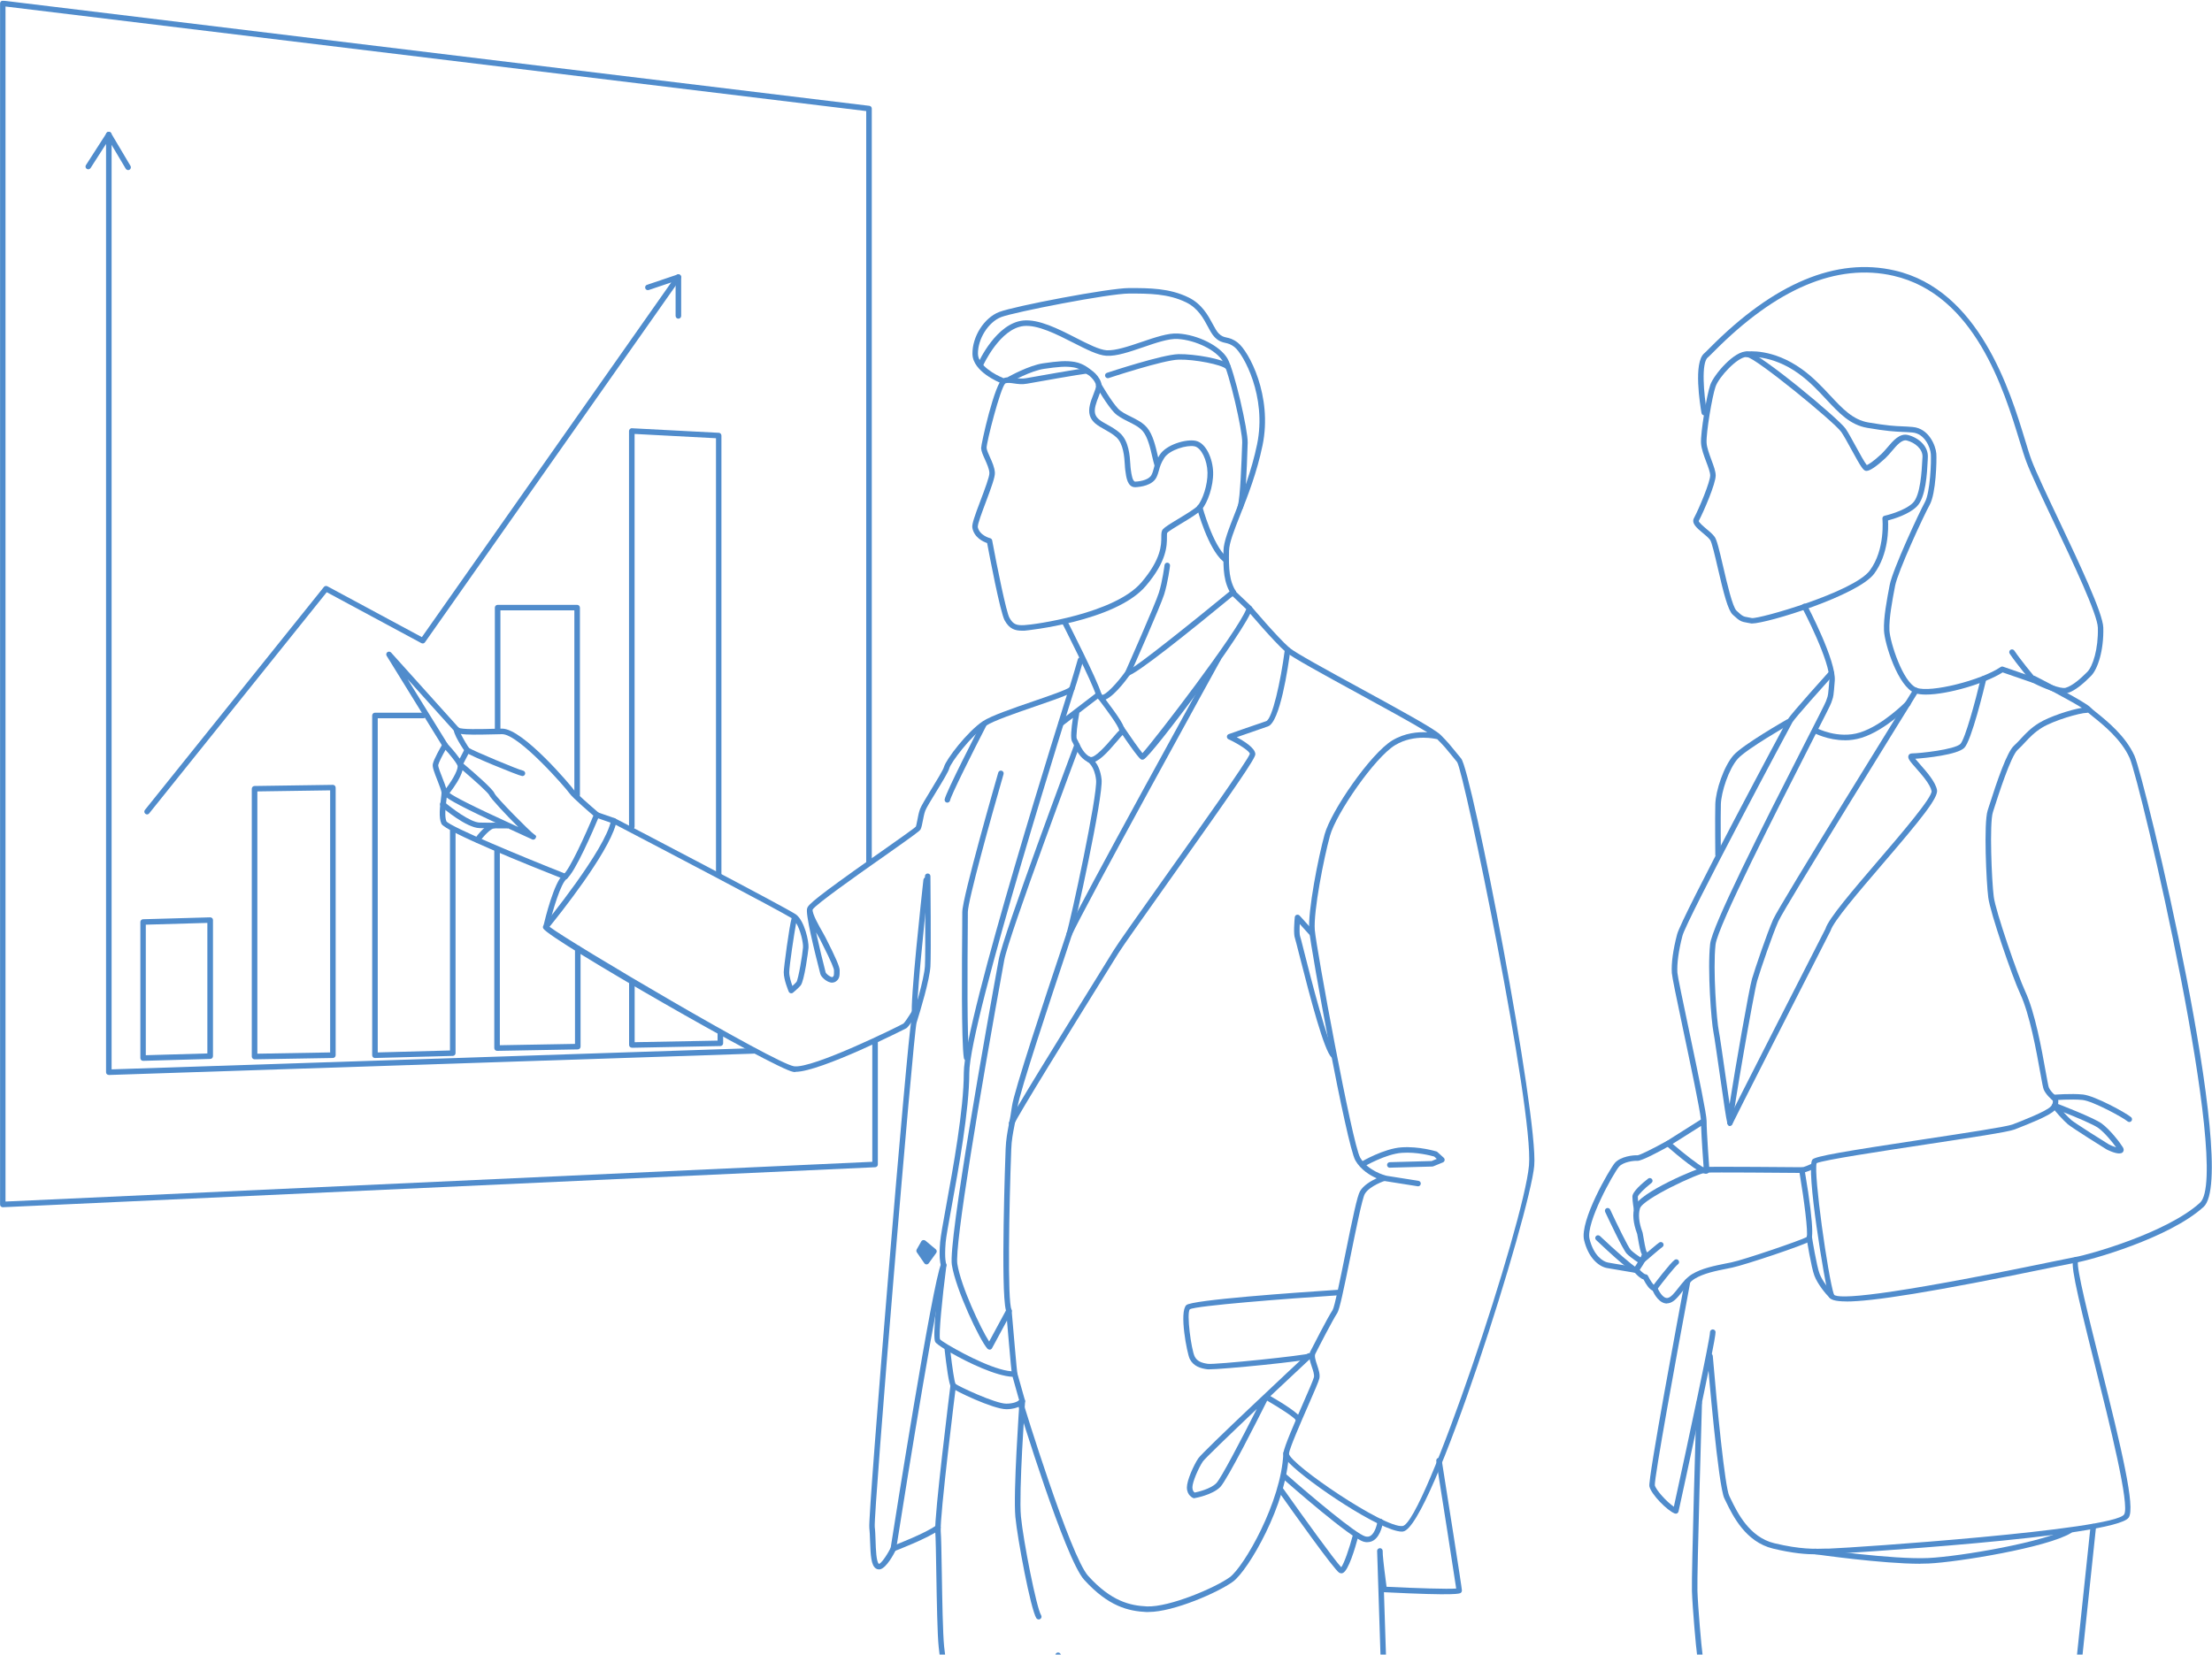 <?xml version="1.0" encoding="UTF-8"?><svg id="h" xmlns="http://www.w3.org/2000/svg" xmlns:xlink="http://www.w3.org/1999/xlink" viewBox="0 0 350 262"><defs><clipPath id="i"><rect y=".1" width="350" height="261.8" style="fill:none;"/></clipPath></defs><g style="clip-path:url(#i);"><g style="opacity:.7;"><path d="M161.72,99.82c-1.05,0-1.99-.22-2.76-1.64-.7-1.28-2.41-10.29-2.77-12.23-.62-.21-2.07-.87-2.34-2.44h0c-.09-.54.33-1.75,1.32-4.36.62-1.65,1.4-3.71,1.38-4.28-.02-.64-.39-1.45-.71-2.17-.31-.68-.57-1.27-.6-1.76-.03-.58,2.17-10.47,3.47-11.05.58-.26,1.21-.17,1.88-.08.56.08,1.14.17,1.75.05,1.23-.24,8.77-1.54,9.41-1.59.86-.09,2.44,1.43,2.55,2.66.05.5-.2,1.12-.47,1.84-.36.92-.76,1.96-.54,2.74.22.76.97,1.18,1.92,1.7.65.36,1.38.77,2.02,1.35,1.39,1.27,1.54,3.57,1.62,4.95.02.28.03.52.06.7l.02.15c.1.75.27,1.86.7,1.87,1.01-.05,2.22-.36,2.57-1.07.18-.35.26-.65.35-1,.15-.56.33-1.2.94-2.16,1.06-1.66,4.21-2.55,5.71-2.23,1.64.34,2.7,2.85,2.75,4.99.05,2.21-.88,4.81-1.78,5.86-.49.57-1.89,1.42-3.24,2.23-.94.57-2.02,1.22-2.24,1.48-.05.07-.05.42-.05.67,0,1.33.01,3.81-3.34,7.74-4.83,5.67-19.05,7.07-19.18,7.08-.13,0-.26,0-.38,0ZM154.7,83.36c.24,1.39,1.95,1.82,1.96,1.82.17.04.3.18.33.35.82,4.41,2.22,11.31,2.73,12.24.61,1.11,1.2,1.22,2.34,1.17,1.57-.06,14.33-1.82,18.55-6.77,3.15-3.69,3.14-5.96,3.14-7.17,0-.52,0-.94.26-1.24.3-.34,1.12-.85,2.45-1.65,1.17-.71,2.63-1.59,3.03-2.05.78-.91,1.61-3.29,1.57-5.27-.04-1.99-1-3.93-2.05-4.15-1.2-.25-3.97.55-4.79,1.84-.54.85-.69,1.39-.83,1.92-.1.36-.2.73-.41,1.16-.64,1.28-2.53,1.51-3.31,1.55-.02,0-.05,0-.07,0-1.2,0-1.41-1.58-1.54-2.63l-.02-.15c-.03-.2-.04-.46-.06-.76-.08-1.24-.21-3.33-1.34-4.36-.57-.52-1.23-.88-1.86-1.24-1.04-.58-2.01-1.12-2.34-2.22-.31-1.06.15-2.25.56-3.3.22-.56.45-1.14.42-1.44-.07-.8-1.29-1.86-1.62-1.86-.56.04-7.91,1.31-9.31,1.58-.75.14-1.44.05-2.04-.04-.56-.08-1.04-.15-1.39,0-.75.65-3,9.39-2.95,10.21.02.32.27.89.52,1.44.36.79.76,1.69.79,2.5.02.7-.53,2.21-1.43,4.62-.56,1.48-1.32,3.51-1.27,3.91Z" style="fill:#055bb7;"/><path d="M196.26,80.67s-.09,0-.14-.02c-.23-.08-.35-.32-.28-.55.42-1.27.62-7.49.69-9.54l.02-.53c.06-1.83-2.07-11.12-3.08-12.86-1.01-1.73-4.27-3.35-7.13-3.52-1.41-.09-3.47.62-5.47,1.31-2.09.71-4.24,1.46-5.81,1.35-1.34-.08-3.14-1-5.23-2.06-2.65-1.35-5.64-2.87-7.85-2.65-3.74.39-6.38,6.14-6.4,6.2-.1.22-.36.32-.58.22-.22-.1-.32-.36-.22-.58.12-.26,2.87-6.27,7.11-6.71,2.47-.25,5.59,1.33,8.34,2.74,1.92.98,3.73,1.9,4.88,1.97,1.39.08,3.46-.62,5.47-1.3,2.09-.71,4.25-1.46,5.81-1.35,3.16.19,6.68,1.97,7.83,3.96,1.08,1.87,3.26,11.38,3.2,13.32l-.02.53c-.12,3.91-.32,8.55-.73,9.79-.06.18-.23.3-.42.3Z" style="fill:#055bb7;"/><path d="M175.29,59.86c-.18,0-.35-.12-.42-.3-.08-.23.05-.48.28-.55.36-.12,8.82-2.92,11.35-2.96,2.39-.04,7.11.72,8.1,1.71.17.17.17.45,0,.62s-.45.17-.62,0c-.67-.67-4.92-1.52-7.47-1.46-2.39.04-11,2.89-11.09,2.92-.05.02-.09.02-.14.02Z" style="fill:#055bb7;"/><path d="M159.78,60.44c-.15,0-.3-.08-.38-.22-.12-.21-.04-.48.17-.59.13-.07,3.26-1.81,5.49-2.13,2.33-.34,3.61-.45,4.98-.22,1.47.25,2.49,1.21,2.54,1.25.18.17.18.44.02.62-.17.18-.44.18-.62.02,0,0-.88-.82-2.08-1.02-1.25-.21-2.47-.1-4.71.23-2.07.3-5.16,2.01-5.19,2.03-.07.04-.14.06-.21.06Z" style="fill:#055bb7;"/><path d="M183.11,74.03c-.19,0-.36-.12-.42-.3-.12-.37-.23-.86-.36-1.4-.32-1.4-.72-3.13-1.49-4.06-.55-.67-1.44-1.11-2.31-1.54-.82-.41-1.66-.83-2.25-1.45-1.17-1.23-2.74-3.98-2.81-4.1-.12-.21-.05-.48.16-.6.21-.12.48-.05.6.16.02.03,1.59,2.77,2.68,3.93.48.51,1.23.88,2.01,1.27.95.47,1.93.96,2.6,1.77.9,1.09,1.33,2.94,1.67,4.42.12.52.23.98.34,1.33.07.23-.05.48-.28.55-.04.01-.09.02-.13.02Z" style="fill:#055bb7;"/><path d="M193.79,88.93c-.1,0-.2-.03-.28-.1-2.37-2-4.04-8.14-4.11-8.4-.06-.23.08-.47.31-.54.24-.06.47.08.54.31.02.06,1.66,6.13,3.83,7.95.18.16.21.43.05.62-.09.1-.21.16-.33.16Z" style="fill:#055bb7;"/><path d="M174.37,110.85c-.05,0-.1,0-.15-.01-.22-.04-.62-.19-.8-.8-.62-2.11-5.26-11.23-5.31-11.33-.11-.22-.02-.48.19-.59.22-.11.48-.02.59.19.19.38,4.73,9.29,5.37,11.48.03.1.07.18.1.19.57.08,2.4-1.86,3.71-3.69.32-.72,4.75-10.71,5.3-12.49.57-1.83.89-4.33.89-4.36.03-.24.25-.42.49-.38.24.03.41.25.38.49-.01.11-.33,2.61-.92,4.51-.59,1.89-5.16,12.19-5.36,12.63-.01.03-.03.05-.04.08-.7.98-3.03,4.09-4.45,4.09Z" style="fill:#055bb7;"/><path d="M178.44,106.94s-.02,0-.03,0c-.24-.03-.41-.25-.38-.49.03-.24.26-.41.49-.38.96-.25,10.53-7.92,16.32-12.69.19-.15.46-.13.62.06.15.19.13.46-.06.62-7.15,5.89-15.86,12.89-16.96,12.89Z" style="fill:#055bb7;"/><path d="M131.69,155.53c-.15,0-.33-.03-.54-.11-.55-.22-1.23-.79-1.36-1.3-.92-3.57-2.4-9.6-2.07-10.36.11-.58,1.72-1.94,10.3-7.99l1.44-1.01c2.55-1.8,5.19-3.65,5.45-3.93.07-.15.15-.61.25-1.09.1-.55.22-1.16.42-1.7.18-.5.92-1.7,1.77-3.1.84-1.38,1.89-3.09,2.02-3.57.32-1.17,3.66-5.56,6.15-7.22,1.29-.86,4.71-2.04,8.01-3.17,2.39-.82,5.36-1.84,5.7-2.21.25-.73,1.3-4.38,1.31-4.42.06-.23.3-.37.54-.3.23.07.37.31.3.54-.04.15-1.06,3.72-1.37,4.55-.19.53-1.42,1.02-6.2,2.66-3.1,1.07-6.61,2.27-7.81,3.07-2.38,1.59-5.55,5.82-5.79,6.72-.15.55-.94,1.86-2.12,3.79-.76,1.24-1.54,2.52-1.69,2.94-.17.47-.28,1.05-.38,1.56-.11.57-.2,1.06-.36,1.38-.13.26-.88.81-5.68,4.2l-1.44,1.01c-2.61,1.84-9.54,6.72-9.96,7.49-.1.65,1.08,2.71,1.59,3.6.17.3.31.54.38.69l.16.31c1.53,3.01,2.15,4.46,2.15,5v.16c0,.66,0,1.23-.65,1.65-.11.07-.28.14-.49.14ZM129.12,147.54c.49,2.24,1.16,4.99,1.52,6.36.03.11.33.44.71.64.22.12.35.12.37.11.23-.15.25-.27.24-.91v-.17c0-.21-.27-1.08-2.06-4.6l-.16-.32c-.07-.14-.2-.37-.36-.64-.09-.16-.18-.32-.27-.47Z" style="fill:#055bb7;"/><path d="M149.9,127.03s-.05,0-.08,0c-.24-.04-.39-.27-.35-.51.22-1.18,5.26-10.98,5.83-12.1.11-.21.38-.3.59-.19.21.11.3.37.19.59-2.15,4.16-5.6,11.06-5.75,11.85-.04.21-.22.36-.43.36Z" style="fill:#055bb7;"/><path d="M172.61,120.7c-.19,0-.37-.04-.54-.13-1.2-.62-1.78-1.85-2.16-2.66-.1-.22-.18-.4-.26-.51-.31-.47-.14-2.16.12-3.79l-1.56,1.19c-.19.15-.47.11-.61-.08-.15-.19-.11-.47.08-.61l5.78-4.43s.04-.04.06-.06c.15-.15.41-.17.58-.06.09.06.16.16.18.27.12.17.38.51.63.85,2.08,2.76,3.19,4.39,3.07,5.14-.03.18-.12.33-.26.43-.17.12-.6.62-1.01,1.11-1.56,1.83-2.96,3.35-4.1,3.35ZM170.78,112.82c-.31,1.72-.55,3.75-.4,4.11.08.12.19.34.31.6.33.71.84,1.78,1.77,2.26.69.36,2.72-2,3.58-3.01.5-.59.83-.97,1.07-1.17-.12-.74-2.2-3.49-2.9-4.42-.2-.26-.36-.47-.48-.64l-2.95,2.26Z" style="fill:#055bb7;"/><path d="M180.76,120.24c-.07,0-.13-.01-.19-.04-.12-.06-.5-.23-3.44-4.59-.13-.2-.08-.47.12-.61.2-.13.47-.08.61.12,1.11,1.65,2.38,3.44,2.91,4.08,1.99-2.19,15.02-19.17,16.42-22.79l-2.2-2.09s-.04-.05-.06-.07c-1.34-2.01-1.4-4.12-1.34-7.1.03-1.41.83-3.43,1.84-6,1.16-2.95,2.61-6.63,3.48-10.85,1.56-7.57-2.18-14.28-3.58-15.37-.6-.47-1.01-.56-1.44-.66-.5-.11-1.02-.23-1.67-.88-.41-.4-.73-1-1.1-1.69-.7-1.31-1.57-2.93-3.43-3.84-2.87-1.4-5.86-1.4-9.04-1.4s-18.23,2.94-20.25,3.73c-2.02.79-3.7,3.46-3.66,5.83.03,1.84,2.82,3.34,3.89,3.76.22.09.33.34.25.57-.09.22-.35.34-.57.25-.18-.07-4.39-1.77-4.44-4.56-.05-2.75,1.84-5.74,4.22-6.66,2.39-.93,17.36-3.79,20.56-3.79s6.38,0,9.42,1.49c2.12,1.04,3.1,2.87,3.82,4.21.34.63.63,1.17.94,1.48.47.47.8.55,1.25.65.46.1,1.03.23,1.79.83,1.72,1.35,5.52,8.38,3.9,16.24-.89,4.3-2.35,8.02-3.53,11-.98,2.48-1.75,4.44-1.77,5.69-.06,2.79,0,4.77,1.17,6.55l2.36,2.24c.12.11.16.28.12.43-.84,3.07-15.84,23.18-17.15,23.79-.06.03-.13.04-.21.04Z" style="fill:#055bb7;"/><path d="M156.56,213.6c-.12,0-.24-.05-.32-.14-1.2-1.3-5-9.32-5.63-13.26-.6-3.75,5.53-37.96,7.42-48.35.73-4,11.51-32.81,11.97-34.04.08-.23.33-.34.56-.26.23.08.34.34.26.56-.11.3-11.21,29.96-11.92,33.86-3.89,21.37-7.88,45.21-7.42,48.08.56,3.53,3.69,10.2,5.03,12.28l2.66-4.92c-.87-3.12-.09-24.64-.05-25.59.06-1.48.27-2.58.51-3.85.17-.86.34-1.76.49-2.88.3-2.33,5.25-17.21,7.64-24.36.5-1.52.86-2.59.98-2.95.71-2.23,4.95-21.93,4.69-24.34-.24-2.23-1.31-2.85-1.35-2.87-.21-.12-.29-.38-.18-.59.11-.21.37-.29.58-.18.06.03,1.52.82,1.82,3.55.29,2.74-4.18,22.99-4.72,24.7-.12.37-.47,1.44-.98,2.97-2.19,6.57-7.31,21.95-7.6,24.2-.15,1.16-.33,2.1-.49,2.94-.24,1.24-.45,2.3-.5,3.72-.34,9.11-.62,24.06.04,25.4.06.13.06.28,0,.4l-3.08,5.7c-.07.12-.19.21-.33.23-.02,0-.04,0-.05,0Z" style="fill:#055bb7;"/><path d="M169.14,148.36c-.06,0-.12-.01-.17-.04-.22-.1-.32-.35-.23-.57,1.71-3.96,22.74-42.09,23.64-43.71.12-.21.38-.29.59-.17.21.12.29.38.17.59-.22.4-21.91,39.72-23.6,43.64-.07.16-.23.26-.4.26Z" style="fill:#055bb7;"/><path d="M160.06,178.22c-.05,0-.11-.01-.16-.03-.22-.09-.33-.34-.24-.57.53-1.33,7.43-12.49,13.86-22.85,1.33-2.14,2.33-3.75,2.7-4.37.64-1.06,3.89-5.63,7.64-10.92,5.42-7.63,13.61-19.17,13.9-20.17,0-.36-1.58-1.47-3.38-2.31-.16-.08-.26-.24-.25-.42s.12-.33.29-.39c0,0,4.11-1.45,5.92-2.05.96-.32,2.28-6.14,2.96-11.34.03-.24.26-.41.49-.38.24.03.41.25.38.49-.35,2.67-1.63,11.42-3.55,12.06-1.25.42-3.61,1.24-4.93,1.71,1.22.65,2.94,1.74,2.94,2.7,0,.65-2.89,4.89-14.05,20.61-3.74,5.28-6.98,9.83-7.61,10.86-.38.62-1.38,2.23-2.71,4.37-4.3,6.93-13.24,21.34-13.79,22.71-.07.17-.23.28-.41.28Z" style="fill:#055bb7;"/><path d="M221.81,242.41c-3.28,0-14.77-7.72-17.81-10.84-.71-.73-.99-1.21-.93-1.61.15-1.06,1.71-4.63,3.08-7.78.82-1.87,1.66-3.8,1.75-4.2.09-.39-.12-1.03-.33-1.64-.29-.87-.58-1.76-.24-2.44.32-.63,2.74-5.38,3.53-6.56.31-.49,1.25-5.11,2-8.83,1.16-5.71,1.89-9.23,2.33-9.97.55-.95,1.75-1.64,2.64-2.05-1.02-.45-2.5-1.31-3.37-2.82-1.38-2.38-7.07-33.48-7.3-36.38-.25-3.09,1.43-11.62,2.43-15.23,1.03-3.73,7.27-12.78,10.69-14.86,2-1.21,4.1-1.38,5.56-1.3-2.34-1.44-6.91-3.94-11.07-6.21-5.33-2.91-10.37-5.67-11.33-6.5-1.93-1.69-5.92-6.41-6.09-6.61-.16-.18-.13-.46.05-.62.18-.15.46-.13.62.05.04.05,4.12,4.87,6,6.51.88.77,6.11,3.63,11.17,6.39,6.06,3.31,11.79,6.44,12.73,7.38h.01c1.18,1.19,1.67,1.8,2.29,2.57.28.34.58.72.98,1.2,1.68,1.98,12.24,56.66,11.56,64.45-.64,7.39-16.25,57.37-20.78,57.89-.06,0-.13.01-.2.01ZM225.22,116.76c-1.28,0-2.93.24-4.48,1.18-3.22,1.95-9.33,10.82-10.3,14.34-.96,3.47-2.64,11.98-2.4,14.93.22,2.76,5.9,33.8,7.18,36.01,1.21,2.1,3.92,2.8,3.95,2.81.19.05.32.22.33.41,0,.2-.12.37-.3.43-.03,0-2.51.81-3.25,2.1-.4.68-1.41,5.68-2.23,9.71-1.18,5.8-1.77,8.59-2.13,9.14-.7,1.05-2.96,5.44-3.47,6.47-.18.36.07,1.11.29,1.77.24.73.49,1.49.35,2.11-.1.46-.75,1.96-1.8,4.36-1.22,2.79-2.88,6.6-3.02,7.55.26,1.72,15.06,11.79,17.98,11.45,3.38-.39,19.19-47.77,20.01-57.09.77-8.82-10.27-62.21-11.37-63.82-.4-.48-.71-.86-.99-1.21-.61-.76-1.06-1.32-2.15-2.41-.28-.07-1.1-.24-2.18-.24Z" style="fill:#055bb7;"/><path d="M152.94,167.84c-.21,0-.4-.15-.43-.37-.41-2.57-.31-15.44-.26-20.94,0-1.04.01-1.81.01-2.17,0-2.33,5.46-21.27,5.69-22.08.07-.23.3-.37.54-.3.23.07.37.31.3.54-1.96,6.78-5.65,20.07-5.65,21.84,0,.37,0,1.14-.01,2.18-.04,5.48-.15,18.3.25,20.8.04.24-.12.46-.36.5-.02,0-.05,0-.07,0Z" style="fill:#055bb7;"/><path d="M210.98,167.48c-.11,0-.22-.04-.31-.13-1.15-1.15-3.17-8.66-5.18-16.59-.29-1.14-.54-2.13-.59-2.26-.26-.65-.09-2.72-.03-3.34.02-.17.13-.32.3-.37.16-.05.35,0,.46.12l2.29,2.53c.16.18.15.46-.03.62-.18.16-.46.15-.62-.03l-1.61-1.78c-.05.88-.04,1.7.05,1.92.06.15.2.7.62,2.37,1.04,4.11,3.81,15.04,4.95,16.19.17.17.17.45,0,.62-.09.09-.2.13-.31.13Z" style="fill:#055bb7;"/><path d="M219.91,184.82c-.24,0-.43-.19-.44-.43,0-.24.18-.44.43-.45l6.62-.18.82-.34-.41-.37c-.48-.14-2.77-.75-5.09-.59-2.58.17-6.02,2.18-6.05,2.2-.21.12-.48.05-.6-.15-.12-.21-.05-.48.15-.6.15-.09,3.65-2.14,6.44-2.32,2.77-.18,5.39.62,5.5.65.06.02.12.05.16.09l1,.91c.11.1.16.25.14.4-.03.15-.13.27-.26.33l-1.54.63s-.1.03-.15.03l-6.7.18h-.01Z" style="fill:#055bb7;"/><path d="M224.37,187.75s-.05,0-.07,0l-5.31-.84c-.24-.04-.4-.26-.36-.5.04-.24.27-.4.5-.36l5.31.84c.24.04.4.26.36.5-.03.22-.22.37-.43.37Z" style="fill:#055bb7;"/><path d="M191.27,216.73c-.11,0-.19,0-.24-.01-1.04-.14-2.18-.45-2.78-1.64-.43-.87-1.7-7.43-.54-8.52.88-.83,17.14-1.97,24.09-2.43.24-.03.45.17.46.41s-.17.45-.41.46c-8.58.56-22.57,1.65-23.58,2.22-.57.6.23,6.4.76,7.47.39.78,1.13,1.03,2.11,1.17,1.15.15,15.4-1.32,16.22-1.68.22-.09.48,0,.58.21.1.22.02.47-.19.57-.95.48-14.31,1.77-16.48,1.77Z" style="fill:#055bb7;"/><path d="M139.05,248.39c-.17,0-.33-.05-.47-.15-.73-.5-.83-1.97-.91-4.33-.03-.79-.05-1.54-.12-2.13-.25-1.96,6.09-78.4,6.65-80.18.47-1.52,2.03-6.63,2.15-8.7.12-2.01,0-14.08,0-14.21,0-.24.19-.44.43-.44.25,0,.44.19.44.43,0,.5.12,12.22,0,14.27-.12,2.11-1.57,6.94-2.19,8.91-.53,1.77-6.84,77.85-6.62,79.81.08.62.1,1.39.13,2.21.04,1.25.11,3.35.53,3.64.3-.01,1.21-1.24,1.86-2.55.39-2.51,6.67-42.41,8-44.95.11-.21.38-.29.59-.18.21.11.3.38.19.59-1.06,2.03-6.08,32.99-7.92,44.75,0,.04-.02.09-.04.13-.32.65-1.45,2.79-2.46,3.06-.08.02-.16.03-.24.03Z" style="fill:#055bb7;"/><path d="M159.22,223.04c-2.02,0-8.26-2.94-8.72-3.47-.36-.42-.76-3.48-1.05-6.06-.79-.5-1.33-.9-1.46-1.1-.49-.74.33-7.87.88-12.14-.11-.35-.31-1.34-.11-3.71.08-.9.43-2.87.93-5.61,1.12-6.12,2.81-15.38,2.81-21.14,0-8.3,15.99-58.8,16.67-60.94.07-.23.32-.35.55-.28.23.07.36.32.28.55-.17.52-16.63,52.51-16.63,60.68,0,5.84-1.7,15.15-2.82,21.3-.47,2.61-.85,4.66-.92,5.52-.22,2.64.08,3.39.08,3.4.03.07.05.16.04.24-.68,5.24-1.24,11.04-1.01,11.69.1.13.57.45,1.28.88.05.02.1.05.14.08,2.55,1.52,7.83,4.24,10.37,4.11.2-.02.38.12.44.32l1.21,4.28c.04.13,0,.28-.08.39-.03.04-.82,1.01-2.88,1.01ZM150.4,214.08c.27,2.31.61,4.62.79,4.95.4.35,6.28,3.13,8.03,3.13,1.16,0,1.78-.34,2.04-.54l-1.04-3.71c-2.58-.11-7.05-2.23-9.81-3.83Z" style="fill:#055bb7;"/><path d="M160.54,217.91c-.21,0-.39-.15-.43-.36-.09-.49-.83-9.08-.91-10.06-.02-.24.16-.45.4-.47.24-.02.45.16.47.4.33,3.81.83,9.61.9,9.97.04.24-.11.47-.35.51-.03,0-.05,0-.08,0Z" style="fill:#055bb7;"/><path d="M155.75,317.3c-.24,0-.44-.2-.44-.44,0-.46-.83-7.1-1.64-13.53-.88-7.06-1.8-14.36-1.89-15.67-.11-1.47-1.08-9.29-1.94-16.19-.6-4.8-1.16-9.34-1.31-10.77-.22-2.06-.3-7.2-.38-11.73-.05-3.01-.09-5.62-.17-6.56-.18-2.37,2.31-22.34,2.41-23.19.03-.24.26-.41.49-.38.24.03.41.25.38.49-.03.21-2.59,20.73-2.41,23.02.08.97.12,3.58.17,6.61.07,4.29.16,9.63.37,11.66.15,1.42.71,5.95,1.31,10.75.86,6.91,1.84,14.74,1.95,16.23.09,1.28,1,8.57,1.89,15.62,1.02,8.16,1.64,13.16,1.64,13.64,0,.24-.2.44-.44.44Z" style="fill:#055bb7;"/><path d="M141.36,245.54c-.18,0-.34-.11-.41-.28-.09-.23.03-.48.25-.56.05-.02,5.39-2.07,6.95-3.29.19-.15.46-.12.61.08.15.19.11.47-.08.61-1.66,1.29-6.94,3.33-7.17,3.41-.05.02-.1.03-.16.03Z" style="fill:#055bb7;"/><path d="M164.35,256.31c-.14,0-.28-.07-.37-.2-.91-1.42-3-12.62-3.32-16.03-.36-3.79.62-17.76.66-18.35.02-.24.24-.42.47-.41.24.02.42.23.41.47-.01.14-1.02,14.49-.66,18.21.37,3.88,2.47,14.52,3.19,15.64.13.2.07.47-.13.6-.07.05-.16.07-.24.07Z" style="fill:#055bb7;"/><path d="M181.76,255.14c-.11,0-.23,0-.34,0-2.86-.14-6.03-.86-9.89-5.12-3-3.31-10.2-26.86-10.5-27.86-.07-.23.06-.47.29-.55.23-.07.47.06.55.29.07.24,7.45,24.36,10.31,27.52,3.65,4.03,6.62,4.7,9.29,4.83,3.6.14,10.86-2.98,13.11-4.62,2.24-1.64,8.18-11.94,8.48-19.63,0-.24.17-.43.45-.42.24,0,.43.21.42.45-.31,8.08-6.43,18.55-8.84,20.3-2.33,1.7-9.4,4.8-13.34,4.8Z" style="fill:#055bb7;"/><path d="M188.96,237.13c-.05,0-.1,0-.15-.03-.04-.02-1.01-.39-1.01-1.68,0-1.14,1.08-3.52,1.79-4.59.73-1.1,15.57-14.97,17.26-16.55.18-.16.45-.16.62.02.16.18.16.45-.02.62-1.96,1.83-4.22,3.95-6.44,6.04,1.92,1.11,4.67,2.82,4.85,3.58.06.23-.09.47-.33.53-.24.06-.47-.09-.53-.33-.2-.4-2.42-1.85-4.5-3.06-1.23,2.46-6.32,12.57-7.43,13.68-1.26,1.26-3.92,1.73-4.04,1.75-.02,0-.05,0-.07,0ZM198.86,223c-4.42,4.19-8.23,7.86-8.54,8.32-.72,1.08-1.65,3.26-1.65,4.1,0,.49.22.71.36.81.55-.11,2.51-.57,3.42-1.48.72-.72,3.91-6.81,6.41-11.75Z" style="fill:#055bb7;"/><path d="M216.36,244.09c-.18,0-.36-.02-.55-.07-2.09-.55-11.86-9.13-12.97-10.11-.18-.16-.2-.44-.04-.62.16-.18.43-.2.62-.04,4.28,3.78,11.18,9.54,12.61,9.92.33.09.61.05.86-.12.69-.47,1.01-1.81,1.07-2.29.03-.24.25-.4.49-.38.24.03.41.25.38.49-.01.09-.28,2.12-1.45,2.9-.31.21-.66.31-1.03.31Z" style="fill:#055bb7;"/><path d="M212.21,249c-.1,0-.2-.02-.29-.07-.81-.44-7.57-9.96-9.62-12.86-.14-.2-.09-.47.11-.61.2-.14.47-.09.61.11,3.1,4.39,8.14,11.38,9.2,12.48.45-.58,1.28-2.98,1.84-5.09.06-.23.3-.38.54-.31.23.06.37.3.31.54-.53,1.99-1.55,5.38-2.43,5.77-.09.04-.17.06-.26.06Z" style="fill:#055bb7;"/><path d="M220.63,316.85c-.23,0-.43-.19-.44-.42-.11-3.17-2.06-63.7-2.27-70.36-.02-.29-.03-.51-.02-.64.02-.23.2-.38.45-.4.23,0,.42.19.43.42,0,.04,0,.25.02.63.08,1.1.36,3.37.59,5.06,4.65.23,9.71.39,11.02.28-.32-2.25-2.34-15.06-3.15-20.18-.04-.24.12-.46.36-.5.23-.04.46.13.5.36.75,4.74,3.2,20.22,3.2,20.64,0,.12-.06.26-.15.34-.16.15-.53.51-12.19-.08.55,17.05,1.99,61.69,2.08,64.4,0,.24-.18.44-.42.45h-.02Z" style="fill:#055bb7;"/><path d="M187.93,317.21c-.21,0-.39-.15-.43-.36-.7-3.85-9.41-32.31-11.45-38.43-1.16-3.49-4.27-8.76-6.51-12.34,2.5,6.22,6.84,17.28,7.17,19.59.17,1.18.63,3.91,1.16,7.08,1.12,6.66,1.92,11.43,1.92,12.25,0,4.82-.23,7.69-.69,8.53-.44.82-1.97,2.95-2.96,2.5-.88-.4-1.58-4.66-1.19-6.16.32-1.22,1.37-12.18,1.89-17.8,0-.03,0-.06.02-.1-.47-2.78-.86-5.11-1.01-6.18-.44-3.08-8.76-23.43-8.84-23.64-.08-.21,0-.45.2-.55.2-.11.44-.05.57.14.29.43,7.17,10.61,9.1,16.4,1.73,5.2,10.73,34.47,11.48,38.55.04.24-.11.47-.35.51-.03,0-.05,0-.08,0ZM177.43,295.29c-.46,4.83-1.32,13.63-1.62,14.8-.36,1.39.35,4.5.72,5.12.34-.14,1.23-.99,1.82-2.08.18-.32.58-1.76.58-8.12,0-.69-.76-5.27-1.5-9.72Z" style="fill:#055bb7;"/><path d="M144.74,160.96c-.2,0-.38-.14-.43-.35-.37-1.71,1.58-19.37,1.8-21.37.03-.24.24-.42.48-.39.24.03.41.24.39.48-.87,7.83-2.07,19.91-1.82,21.09.05.24-.1.47-.34.52-.03,0-.06,0-.09,0Z" style="fill:#055bb7;"/><path d="M125.87,169.67c-.14,0-.27,0-.38-.03-2.79-.43-38.24-20.76-39.51-22.66-.11-.16-.1-.37.03-.52.1-.12,9.83-12,10.68-16.63.02-.14.11-.25.24-.31.12-.06.27-.06.39,0,1.12.58,27.47,14.33,28.66,15.24,1.31,1.01,2.02,4.21,1.95,5.23-.03.47-.66,5.31-1.25,5.99-.44.5-1.17,1.11-1.2,1.13-.11.09-.25.12-.38.09-.13-.03-.25-.13-.3-.25-.03-.08-.79-1.85-.79-3.07,0-.72.88-7.33,1.25-8.56-2.21-1.36-20.2-10.79-27.84-14.78-1.33,4.72-8.93,14.25-10.47,16.14,3.21,2.47,35.63,21.61,38.68,22.08,2.91.44,16.72-6.4,17.32-6.76.18-.14.87-1.16,1.39-2.03.13-.21.39-.27.6-.15.21.12.27.39.15.6-.46.76-1.29,2.07-1.68,2.32-.12.08-13.59,6.9-17.53,6.9ZM125.97,146.09c-.31,1.67-1.09,6.82-1.09,7.8,0,.66.29,1.57.5,2.16.21-.19.46-.43.64-.63.3-.43.96-4.35,1.04-5.47.05-.71-.38-2.71-1.08-3.85Z" style="fill:#055bb7;"/><path d="M86.46,146.91s-.07,0-.1-.01c-.23-.05-.38-.29-.33-.53.16-.7,1.65-6.88,3.12-7.97.94-.69,3.48-6.25,4.86-9.59.09-.21.33-.32.55-.25l2.68.93c.23.08.35.33.27.56-.08.23-.33.35-.56.27l-2.3-.8c-.77,1.85-3.67,8.6-4.99,9.58-.92.68-2.2,4.94-2.79,7.47-.05.2-.23.34-.43.34Z" style="fill:#055bb7;"/><path d="M94.43,129.41c-.1,0-.2-.03-.28-.1-.36-.31-3.56-3.02-4.06-3.77-.53-.79-7.98-9.34-10.64-9.34h-.03l-1.38.03c-2.54.06-4.18.08-5.13-.07.42.82,1.14,2.05,1.33,2.24.5.37,7.82,3.45,8.49,3.56.23.04.4.26.37.49s-.23.39-.47.38c-.58-.06-8.51-3.3-9.01-3.81-.03-.03-2.29-3.24-1.75-3.84.11-.12.39-.27.71-.01.43.31,3.45.23,5.45.18l1.38-.03h.04c3.32,0,10.98,9.14,11.38,9.73.33.49,2.57,2.46,3.9,3.59.18.16.21.43.05.62-.09.1-.21.16-.33.16Z" style="fill:#055bb7;"/><path d="M80.37,131.12s-2.49,0-4.49-.05c-2.09-.05-5.71-3.11-6.11-3.45-.18-.16-.2-.43-.05-.62.16-.18.43-.2.62-.05,1.04.89,4.06,3.21,5.56,3.24,1.99.05,4.47.05,4.47.05v.87Z" style="fill:#055bb7;"/><path d="M75.53,133.38c-.09,0-.18-.03-.26-.08-.2-.14-.24-.41-.1-.61.29-.41,1.82-2.44,3.05-2.49.25-.01.45.18.46.42,0,.24-.18.45-.42.46-.6.02-1.75,1.26-2.38,2.13-.09.12-.22.18-.35.18Z" style="fill:#055bb7;"/><path d="M70.42,118.37c-.15,0-.29-.07-.37-.21l-8.87-14.36c-.12-.19-.07-.44.11-.58.18-.13.44-.11.59.06l10.74,11.94c.16.18.15.46-.03.62-.18.16-.46.15-.62-.03l-7.48-8.32,6.31,10.21c.13.21.06.47-.14.6-.07.04-.15.06-.23.06Z" style="fill:#055bb7;"/><path d="M89.42,139.19c-.05,0-.11,0-.16-.03-5.65-2.23-18.87-7.56-19.42-8.79-.44-.98-.23-2.65-.08-3.87.05-.43.1-.8.1-1.01,0-.32-.36-1.24-.65-1.98-.5-1.27-.81-2.08-.73-2.56.13-.77,1.32-2.82,1.56-3.23.07-.12.19-.2.33-.21.13-.01.27.03.37.14.06.07,1.27,1.36,2,2.42l.79-1.53c.11-.22.37-.3.59-.19s.3.37.19.59l-.99,1.92c1.6,1.35,4.71,4.04,4.93,4.72.31.67,5.69,6.12,6.29,6.49h0c.36.22.33.31.23.55-.09.22-.33.33-.55.25-.02,0-.04-.02-.07-.04-.09-.04-.49-.23-1.11-.51-8.48-3.83-11.37-5.35-12.36-6.09-.01.11-.03.24-.04.37-.13,1.05-.33,2.65,0,3.4.69.89,11.99,5.59,18.95,8.34.22.09.33.34.25.57-.07.17-.23.28-.41.28ZM71.13,125.51c.64.51,3.19,1.89,10.88,5.39-1.94-1.92-4.43-4.6-4.59-5.05-.18-.38-2.18-2.21-4.23-3.95-.3,1.21-1.38,2.74-2.06,3.62ZM70.5,118.67c-.5.88-1.09,2.03-1.16,2.41-.04.27.41,1.41.68,2.09.26.66.46,1.18.58,1.59,1.21-1.6,1.98-3.17,1.78-3.62,0,0,0,0,0,0-.3-.63-1.25-1.76-1.88-2.46Z" style="fill:#055bb7;"/><path d="M277.21,98.68c-.08,0-.15,0-.2-.02-.21-.04-.39-.07-.55-.1-.93-.16-1.17-.23-2.29-1.27-.77-.72-1.44-3.39-2.37-7.4-.44-1.9-.94-4.06-1.21-4.43-.26-.35-.72-.74-1.17-1.11-.9-.75-1.83-1.52-1.39-2.34.85-1.6,2.57-5.74,2.57-6.76,0-.49-.31-1.33-.62-2.14-.38-1.02-.78-2.08-.83-2.99-.09-1.67.91-7.63,1.47-9.22.56-1.59,3.85-5.49,5.89-5.27,1.89.2,14.43,10.64,15.52,12.22.41.6.99,1.66,1.6,2.78.6,1.11,1.42,2.59,1.75,2.98.27-.1.99-.53,2.32-1.76.3-.28.61-.65.94-1.03.91-1.08,1.95-2.3,3.26-1.97,1.64.41,3.24,1.75,3.14,3.53l-.02.48c-.1,2.05-.29,5.88-1.73,7.31-1.24,1.24-3.63,1.96-4.55,2.2.07,1.26.1,5.34-2.19,8.43-2.57,3.46-16.95,7.88-19.33,7.88ZM276.33,56.5c-1.41,0-4.34,3.15-4.88,4.69-.53,1.49-1.51,7.32-1.42,8.88.04.78.42,1.77.77,2.74.35.93.67,1.8.67,2.45,0,1.3-1.88,5.67-2.67,7.17h0c-.1.19.83.96,1.18,1.26.49.41,1,.83,1.32,1.27.36.49.73,2.05,1.36,4.75.62,2.68,1.48,6.36,2.11,6.95.97.9,1.07.92,1.85,1.05.16.03.35.06.57.11,1.1.19,16.11-4.1,18.66-7.52,2.49-3.35,2-8.15,2-8.2-.02-.22.12-.43.34-.47.03,0,3.15-.71,4.49-2.05,1.2-1.2,1.39-5.08,1.48-6.74l.03-.49c.08-1.29-1.22-2.31-2.47-2.63-.79-.2-1.6.76-2.38,1.68-.33.39-.67.79-1.01,1.11-1.45,1.34-2.46,2.02-3.01,2.02-.46,0-.78-.45-2.42-3.46-.57-1.05-1.17-2.14-1.56-2.7-1.06-1.54-13.47-11.7-14.89-11.85-.03,0-.06,0-.09,0ZM268.41,82.22h0,0Z" style="fill:#055bb7;"/><path d="M326.6,109.76c-1.56,0-4.4-1.41-5-1.72-.05-.03-.1-.06-.14-.11-.1-.12-2.38-2.84-3.47-4.47-.13-.2-.08-.47.12-.61.2-.13.47-.08.61.12.97,1.45,2.99,3.89,3.35,4.33,1.46.74,3.98,1.78,4.76,1.56,1.14-.33,2.43-1.51,3.43-2.51.88-.88,1.77-3.64,1.68-7.01-.06-2.11-3.91-10.25-7.02-16.8-1.81-3.81-3.51-7.41-4.27-9.39-.31-.81-.67-1.97-1.08-3.31-2.48-8.12-7.09-23.23-19.97-26.19-8.93-2.05-18.51,1.99-28.44,12.02-.46.46-.76.76-.95.92-1.04.87-.63,5.76-.12,8.64.04.24-.12.46-.35.51-.23.04-.46-.12-.51-.35-.23-1.33-1.31-8.01.42-9.46.16-.13.48-.46.89-.87,10.16-10.25,20.01-14.38,29.26-12.25,13.37,3.07,18.26,19.09,20.61,26.79.4,1.33.75,2.47,1.05,3.26.74,1.94,2.44,5.53,4.24,9.32,3.3,6.97,7.04,14.86,7.1,17.15.1,3.65-.9,6.61-1.94,7.65-1.14,1.14-2.48,2.36-3.81,2.74-.14.04-.3.06-.47.06Z" style="fill:#055bb7;"/><path d="M304.75,109.93c-.71,0-1.3-.07-1.75-.24-2.7-1-4.81-7.84-4.9-9.89-.09-2.03.44-4.78.9-7.21.48-2.49,4.71-11.56,5.57-13.11.85-1.54,1.03-6.51.94-7.63-.08-1-.93-3.24-2.95-3.4-.62-.05-1.12-.07-1.59-.09-1.24-.06-2.41-.11-5.51-.64-2.73-.46-4.48-2.35-6.51-4.52-1.28-1.38-2.61-2.8-4.35-4.06-4.31-3.11-8.06-2.64-8.1-2.64-.25.03-.46-.13-.49-.37-.03-.24.13-.46.37-.49.17-.02,4.12-.53,8.73,2.79,1.81,1.3,3.23,2.83,4.48,4.17,1.92,2.06,3.58,3.84,6.02,4.26,3.04.52,4.19.57,5.4.62.49.02.99.04,1.62.1,2.58.21,3.65,2.97,3.75,4.2.08,1.08-.05,6.32-1.05,8.12-.97,1.75-5.05,10.58-5.47,12.81-.44,2.3-.98,5.12-.9,7.05.09,1.87,2.14,8.3,4.33,9.11,2.18.8,10.11-1.17,13.27-3.3.11-.08.26-.1.39-.05l4.98,1.72c.23.08.35.33.27.56s-.33.35-.56.27l-4.77-1.65c-2.73,1.75-8.69,3.51-12.13,3.51Z" style="fill:#055bb7;"/><path d="M273.66,178.21c-.14,0-.23-.06-.35-.47h-.03s0-.07,0-.12c-.19-.78-.45-2.59-1.04-6.71-.49-3.4-.99-6.91-1.13-7.58-.33-1.58-.97-9.82-.52-13.92.31-2.82,7.92-17.91,15.02-31.83,1.72-3.37,3.21-6.28,3.31-6.59.07-.24.13-.4.18-.52.13-.35.17-.45.35-2.76.23-2.92-4.25-11.44-4.3-11.53-.11-.21-.03-.48.18-.59.21-.11.48-.03.59.18.19.36,4.64,8.84,4.39,12-.18,2.35-.23,2.53-.4,3-.04.11-.09.25-.16.47-.09.29-.94,1.98-3.37,6.73-5.1,10.01-14.61,28.64-14.93,31.53-.44,3.94.19,12.14.51,13.65.15.7.65,4.23,1.14,7.64.19,1.34.39,2.77.57,3.96.91-5.88,3.11-18.39,3.54-19.81.52-1.73,2.33-7.11,3.37-9.46,1-2.26,21.33-35.04,22.2-36.43.13-.21.4-.27.6-.14.21.13.27.4.14.6-.21.34-21.17,34.11-22.14,36.32-.95,2.16-2.75,7.43-3.33,9.36-.54,1.8-3.93,21.37-3.9,22.52,0,.23-.17.48-.4.5-.03,0-.06,0-.09,0Z" style="fill:#055bb7;"/><path d="M291.9,117.16c-2.68,0-4.76-1.1-4.88-1.16-.21-.11-.29-.38-.18-.59.12-.21.38-.29.59-.18.03.02,3.42,1.8,6.9.69,3.56-1.13,7.2-4.83,7.24-4.87.17-.17.45-.18.62,0,.17.17.18.45,0,.62-.15.16-3.83,3.89-7.6,5.09-.93.29-1.85.41-2.7.41Z" style="fill:#055bb7;"/><path d="M271.85,135.75c-.24,0-.43-.19-.44-.43,0-.06-.06-5.94,0-8.04.06-2.16,1.34-6.01,2.89-7.76,1.48-1.66,8.15-5.48,8.43-5.64.21-.12.48-.05.6.16.12.21.05.48-.16.6-.07.04-6.83,3.9-8.21,5.46-1.41,1.58-2.61,5.23-2.67,7.2-.06,2.08,0,7.95,0,8.01,0,.24-.19.44-.43.44h0Z" style="fill:#055bb7;"/><path d="M273.72,178.16c-.05,0-.11-.01-.16-.03-.22-.09-.33-.35-.24-.57.34-.83,14.9-29.35,15.52-30.56.47-1.6,4.3-6.07,8.36-10.81,3.61-4.21,8.56-9.99,8.43-10.99-.22-1.07-1.52-2.55-2.47-3.63-.97-1.1-1.37-1.56-1.17-2.01.04-.1.18-.32.55-.32,1.19,0,6.75-.6,7.65-1.5.73-.73,2.37-6.75,3.23-10.38.06-.23.29-.39.53-.32.23.06.38.29.32.53-.38,1.61-2.35,9.68-3.46,10.79s-6.09,1.62-7.76,1.73c.21.26.51.6.77.9,1.07,1.22,2.4,2.73,2.67,4.03.25,1.22-2.57,4.68-8.62,11.73-3.82,4.46-7.77,9.06-8.22,10.56-5.27,10.33-15.25,29.91-15.52,30.56-.07.17-.23.27-.41.27Z" style="fill:#055bb7;"/><path d="M269.93,185.78c-1.02,0-4.36-2.78-6.29-4.46-.1-.09-.16-.23-.15-.36.01-.14.09-.26.2-.34l5.44-3.44c-.16-1.63-1.6-8.49-2.78-14.07-1.11-5.25-1.78-8.5-1.82-9.11-.1-1.54.19-3.65.83-6.11.7-2.71,17.37-33.83,17.52-34.06.65-1.01,6.32-7.3,6.56-7.57.16-.18.44-.19.62-.03s.19.44.03.62c-1.63,1.81-5.97,6.66-6.47,7.45-.15.23-16.76,31.3-17.41,33.81-.61,2.34-.89,4.41-.8,5.84.04.58.9,4.66,1.81,8.98,1.64,7.79,2.8,13.39,2.81,14.47h0c0,1.88.45,7.79.45,7.85,0,.1-.02.2-.08.29-.09.13-.24.22-.41.23-.02,0-.04,0-.06,0ZM264.66,181.05c1.89,1.62,4,3.26,4.9,3.73-.1-1.32-.33-4.67-.4-6.58l-4.5,2.84Z" style="fill:#055bb7;"/><path d="M263.76,206.31c-1.22,0-2.01-1.47-2.27-2.04-.53-.22-1.05-1.01-1.43-1.76-.54-.17-1.1-.75-1.38-1.07-.61-.1-1.27-.21-1.91-.32-1.01-.16-1.95-.32-2.52-.43-1.23-.23-2.91-1.53-3.6-4.4-.74-3.08,4.06-11.27,4.84-12.2.92-1.08,2.98-1.28,3.62-1.24.39-.03,2.7-1.19,4.6-2.25.21-.12.48-.04.6.17.12.21.04.48-.17.6-1.59.89-4.33,2.36-5.05,2.36-.01,0-.02,0-.03,0-.56-.05-2.25.18-2.89.93-.87,1.02-5.27,8.89-4.66,11.42.64,2.64,2.13,3.6,2.91,3.74.56.11,1.5.26,2.49.42.59.1,1.19.19,1.75.29.51-.75,1.05-1.66,1.13-1.99-.2-.33-.37-1.07-.66-2.77-.04-.23-.07-.4-.08-.46l-.03-.09c-.61-1.65-.74-3.08-.39-4.25.65-2.16,10-6.18,11.19-6.27,1.27-.09,14.71.04,15.28.04.21,0,.39.16.43.36,1.81,10.67,1.13,11.17.91,11.33-.79.58-10.4,3.79-12.34,4.19l-.87.18c-1.71.34-3.65.73-5.06,1.58-.74.45-1.35,1.23-1.94,1.98-.72.92-1.4,1.79-2.26,1.91-.07.01-.15.02-.22.02ZM261.88,203.45c.16,0,.27.11.34.28.18.47.87,1.82,1.64,1.7.51-.07,1.09-.8,1.7-1.58.61-.78,1.3-1.66,2.18-2.19,1.54-.93,3.56-1.33,5.34-1.69l.86-.17c2.07-.43,10.94-3.47,11.94-4.01.22-.81-.39-5.67-1.14-10.15-2.21-.02-13.72-.12-14.84-.04-1.22.09-9.96,4.15-10.41,5.65-.29.98-.17,2.23.37,3.7.03.08.05.13.05.16.02.06.05.26.1.55.09.54.36,2.18.54,2.45.17.16.52.52-1.1,2.87.36.38.77.7.92.71.16,0,.32.1.39.25.35.72.86,1.45,1.06,1.53.02,0,.05,0,.07,0ZM285.85,195.84h0Z" style="fill:#055bb7;"/><path d="M258.91,201.48c-.35,0-1.37-.5-6.36-5.22-.18-.17-.18-.44-.02-.62.17-.17.44-.18.62-.02,2.41,2.28,5.2,4.74,5.77,4.98.18,0,.35.13.41.31.07.23-.06.47-.3.54-.03.01-.07.02-.13.02Z" style="fill:#055bb7;"/><path d="M259.69,200.06c-.08,0-.16-.02-.24-.07-.06-.04-1.4-.91-2.03-1.54-.63-.63-2.97-5.64-3.44-6.64-.1-.22,0-.48.21-.58.22-.1.48,0,.58.21,1.13,2.43,2.88,6.01,3.26,6.39.4.41,1.2.96,1.62,1.24.85-.73,2.64-2.27,2.91-2.43.21-.12.47-.06.6.14.13.21.06.48-.14.6-.19.12-1.72,1.42-3.05,2.57-.08.07-.18.11-.29.11Z" style="fill:#055bb7;"/><path d="M258.94,191.79c-.21,0-.39-.15-.43-.37,0-.05-.22-1.31-.22-2.03,0-.79,1.56-2.12,2.49-2.85.19-.15.46-.11.61.08.15.19.11.47-.08.61-1.1.86-2.11,1.87-2.16,2.17,0,.64.2,1.87.21,1.88.04.24-.12.46-.36.5-.02,0-.05,0-.07,0Z" style="fill:#055bb7;"/><path d="M261.8,204.32c-.09,0-.18-.03-.26-.09-.19-.15-.23-.42-.09-.61.47-.62,2.84-3.74,3.54-4.23.2-.14.47-.09.61.11.14.2.09.47-.11.61-.45.32-2.29,2.65-3.34,4.04-.09.11-.22.17-.35.17Z" style="fill:#055bb7;"/><path d="M292.16,205.98c-1.9,0-2.65-.31-2.81-.8-.56-1.71-3.7-20.45-2.56-21.67.49-.52,4.87-1.26,17.79-3.22,6.36-.96,12.93-1.96,13.86-2.32,1.57-.61,5.25-2.04,6-2.8.43-.43.4-.83.36-1-.29-.24-1.08-.94-1.42-1.72-.12-.27-.25-1.01-.55-2.66-.62-3.47-1.67-9.27-3.19-12.53-1.24-2.66-4.74-12.81-5.04-15.21-.31-2.39-.74-11.77-.1-13.76l.17-.54c1.35-4.25,2.89-8.72,3.99-9.72.41-.37.76-.75,1.13-1.15.76-.82,1.55-1.66,2.85-2.46,1.63-1,4.94-2.09,6.77-2.39-1.6-1.01-5.36-3-7.83-4.26-.22-.11-.3-.37-.19-.59.11-.22.37-.3.59-.19,1.34.69,8.07,4.15,8.81,4.99.14.16.52.47.96.82,1.59,1.28,4.55,3.65,5.98,6.8,1.57,3.45,16.7,66.18,10.94,71.42-5.46,4.96-17.99,8.46-20.14,8.8-.29.05-1.51.3-3.18.64-19.89,4.12-29.16,5.53-33.22,5.53ZM287.44,184.12c-.5,1.58,1.78,17.86,2.74,20.79.69.72,7.34.41,35.02-5.32,1.75-.36,2.91-.6,3.22-.65,1.84-.29,14.39-3.77,19.68-8.58,5.08-4.62-9.48-66.76-11.14-70.41-1.34-2.96-4.2-5.25-5.74-6.48-.34-.28-.62-.5-.83-.68-.05.02-.1.03-.16.03-1.15,0-5.27,1.21-7.13,2.35-1.2.74-1.95,1.54-2.67,2.31-.37.4-.75.81-1.18,1.2-1.08.97-3.09,7.27-3.75,9.34l-.17.54c-.56,1.72-.19,10.84.14,13.38.29,2.28,3.78,12.4,4.97,14.95,1.57,3.36,2.62,9.24,3.25,12.75.21,1.17.41,2.27.49,2.47.31.73,1.24,1.45,1.25,1.45.06.04.1.1.13.16.02.04.48,1.07-.51,2.06-.82.82-3.68,1.97-6.3,2.99-1.02.4-7.06,1.31-14.05,2.37-6.85,1.04-16.19,2.45-17.27,2.96Z" style="fill:#055bb7;"/><path d="M336.91,177.58c-.1,0-.2-.04-.29-.11-.68-.59-5.48-3.21-7.13-3.38-1.75-.17-4.46.04-4.49.05-.23.02-.45-.16-.47-.4s.16-.45.4-.47c.11-.01,2.82-.23,4.65-.04,1.88.19,6.86,2.93,7.62,3.59.18.16.2.43.04.62-.09.1-.21.15-.33.15Z" style="fill:#055bb7;"/><path d="M335.33,182.56c-.8,0-2.02-.64-2.03-.65-.21-.12-5.46-3.41-6.12-3.98-.63-.54-2.13-2.14-2.44-2.72-.09-.16-.07-.36.05-.5.12-.14.31-.19.49-.12.25.09,6.03,2.31,7.28,3.24,1.32.98,2.84,2.95,3.33,3.74.27.44.07.71-.02.81-.12.12-.31.17-.53.17ZM335.15,182.07h0,0ZM326.5,176.02c.44.48.93.98,1.24,1.25.58.5,5.62,3.67,6,3.89.16.09.67.3,1.09.43-.65-.92-1.82-2.32-2.8-3.05-.74-.55-3.53-1.72-5.54-2.52Z" style="fill:#055bb7;"/><path d="M285.1,185.64c-.22,0-.42-.17-.43-.4-.02-.24.16-.45.4-.47.34-.03,1.17-.38,1.61-.59.22-.1.48-.01.58.2s.01.48-.2.58c-.13.06-1.31.62-1.92.67-.01,0-.02,0-.04,0Z" style="fill:#055bb7;"/><path d="M289.76,205.48c-.11,0-.22-.04-.3-.12-.57-.54-1.86-2.11-2.37-3.45-.51-1.34-1.21-5.78-1.24-5.97-.04-.24.13-.46.36-.5.23-.04.46.13.5.36,0,.05.72,4.54,1.2,5.8.45,1.19,1.64,2.65,2.15,3.12.18.17.18.44.02.62-.09.09-.2.14-.32.14Z" style="fill:#055bb7;"/><path d="M265.15,239.57c-.05,0-.11-.01-.16-.03-1.21-.47-3.73-3.03-4.01-4.29-.25-1.12,4.63-27.28,5.61-32.51.04-.24.27-.39.51-.35.24.04.39.27.35.51-2.31,12.33-5.71,31.08-5.61,32.18.17.74,1.89,2.64,3.01,3.39,2.36-10.79,5.74-26.65,5.72-27.61,0-.24.18-.44.42-.45,0,0,.01,0,.02,0,.23,0,.42.18.44.41.06,1.29-5.25,25.63-5.86,28.41-.03.13-.11.23-.22.29-.06.04-.13.05-.21.05Z" style="fill:#055bb7;"/><path d="M287.46,246.01c-1.65,0-3.76-.15-6.91-.91-4.36-1.05-6.38-5.21-7.46-7.44l-.25-.51c-.97-1.95-2.53-20.38-2.7-22.48-.02-.24.16-.45.4-.47.21-.02.45.16.47.4.68,8.16,1.93,20.8,2.61,22.16l.25.52c1.02,2.1,2.92,6.02,6.88,6.97,4.14.99,6.43.91,8.26.85h.43c3.85-.13,44.97-2.93,46.65-5.4.95-1.4-2.28-14.29-4.63-23.7-3.18-12.72-3.95-16.26-3.28-16.93.17-.17.45-.17.62,0s.17.45,0,.62c-.3.85,1.72,8.95,3.51,16.1,3.43,13.7,5.59,22.8,4.51,24.4-2.14,3.15-46.9,5.76-47.34,5.77h-.42c-.49.03-1.01.05-1.59.05Z" style="fill:#055bb7;"/><path d="M303.81,247.5c-6.01,0-16.18-1.45-16.64-1.51-.24-.03-.4-.26-.37-.5.04-.24.26-.4.5-.37.12.02,12.24,1.74,17.83,1.47,5.15-.25,18.66-2.58,22.14-4.72.2-.12.47-.06.6.15.13.21.06.47-.15.6-3.79,2.32-17.95,4.63-22.56,4.84-.42.02-.88.03-1.36.03Z" style="fill:#055bb7;"/><path d="M277.1,317.48c-.22,0-.41-.17-.43-.4-.07-.72-4.55-30.9-6.7-45.4-.82-5.51-1.39-9.36-1.44-9.69-.18-1.27-.73-7.47-.82-10.18-.09-2.7.69-28.69.72-29.8,0-.24.21-.43.45-.42.24,0,.43.21.42.45,0,.27-.81,27.07-.72,29.74.09,2.69.63,8.83.81,10.09.05.33.62,4.17,1.44,9.68,3.21,21.63,6.65,44.76,6.71,45.45.02.24-.16.45-.4.47-.01,0-.03,0-.04,0Z" style="fill:#055bb7;"/><path d="M325.33,317.3c-.21,0-.39-.15-.43-.36-.27-1.54.57-15.7,1.38-28.86.17-2.75.29-4.81.34-5.62.18-3.59,4-39.36,4.16-40.88.03-.24.25-.42.48-.39.24.03.41.24.39.48-.04.37-3.98,37.27-4.16,40.83-.04.81-.17,2.88-.34,5.63-.54,8.79-1.66,27.09-1.39,28.66.04.24-.12.46-.36.51-.03,0-.05,0-.08,0Z" style="fill:#055bb7;"/><path d="M17.21,170.13c-.11,0-.22-.04-.3-.12-.09-.08-.13-.2-.13-.31V22.78l-2.45,3.82c-.13.2-.4.26-.6.13-.2-.13-.26-.4-.13-.6l3.26-5.07c.11-.16.3-.24.49-.18.19.05.31.23.31.42v147.95l101.62-3.36c.27-.02.44.18.45.42,0,.24-.18.44-.42.45l-102.07,3.38h-.01Z" style="fill:#055bb7;"/><path d="M20.28,26.92c-.15,0-.29-.08-.38-.21l-3.08-5.19c-.12-.21-.05-.48.15-.6.21-.12.48-.05.6.15l3.08,5.19c.12.21.05.48-.15.6-.07.04-.15.06-.22.06Z" style="fill:#055bb7;"/><path d="M22.64,167.9c-.11,0-.22-.04-.3-.12-.08-.08-.13-.2-.13-.31v-21.54c0-.24.19-.43.42-.44l10.62-.3c.12,0,.23.04.32.12s.13.2.13.31v21.54c0,.24-.19.43-.42.44l-10.62.3h-.01ZM23.07,146.35v20.66l9.74-.28v-20.66l-9.74.28Z" style="fill:#055bb7;"/><path d="M40.28,167.66c-.11,0-.22-.05-.31-.13-.08-.08-.13-.19-.13-.31v-42.38c0-.24.19-.43.43-.44l12.4-.18c.14.01.23.04.31.13.08.08.13.19.13.31v42.35c0,.24-.19.43-.43.44l-12.4.21h0ZM40.72,125.27v41.5l11.52-.2v-41.48l-11.52.17Z" style="fill:#055bb7;"/><path d="M59.32,167.45c-.11,0-.22-.04-.3-.12-.08-.08-.13-.2-.13-.31v-53.78c0-.24.2-.44.44-.44h7.66c.24,0,.44.2.44.44s-.2.44-.44.44h-7.22v52.89l11.43-.31v-34.81c0-.24.2-.44.44-.44s.44.2.44.44v35.23c0,.24-.19.43-.43.44l-12.31.33h-.01Z" style="fill:#055bb7;"/><path d="M78.65,166.32c-.11,0-.22-.05-.31-.13-.08-.08-.13-.19-.13-.31v-31.45c0-.24.2-.44.44-.44s.44.2.44.44v31l11.89-.21v-15.13c0-.24.2-.44.44-.44s.44.2.44.44v15.56c0,.24-.19.43-.43.44l-12.76.23h0Z" style="fill:#055bb7;"/><path d="M91.32,126.28c-.24,0-.44-.2-.44-.44v-29.24h-11.7v18.93c0,.24-.2.44-.44.44s-.44-.2-.44-.44v-19.36c0-.24.2-.44.44-.44h12.58c.24,0,.44.2.44.44v29.68c0,.24-.2.44-.44.44Z" style="fill:#055bb7;"/><path d="M99.98,165.82c-.11,0-.22-.04-.31-.12-.08-.08-.13-.19-.13-.31v-9.93c0-.24.2-.44.44-.44s.44.2.44.44v9.49l13.12-.25v-1.34c0-.24.2-.44.44-.44s.44.2.44.44v1.76c0,.24-.19.43-.43.44l-14,.27h0Z" style="fill:#055bb7;"/><path d="M113.73,138.88c-.24,0-.44-.2-.44-.44v-69.08l-12.88-.68v62.16c0,.24-.2.44-.44.44s-.44-.2-.44-.44v-62.62c0-.12.05-.23.14-.32.09-.08.21-.14.32-.12l13.75.72c.23.01.41.2.41.44v69.5c0,.24-.2.44-.44.44Z" style="fill:#055bb7;"/><path d="M23.27,128.9c-.1,0-.19-.03-.27-.1-.19-.15-.22-.43-.07-.61l28.32-35.29c.13-.16.36-.21.55-.11l14.95,8.05,39.46-56.14-3.56,1.2c-.23.08-.48-.05-.55-.27-.08-.23.05-.48.27-.55l4.83-1.63c.18-.06.38,0,.49.15.11.15.12.36,0,.51l-40.45,57.55c-.13.18-.37.24-.57.13l-14.97-8.06-28.1,35.01c-.09.11-.21.16-.34.16Z" style="fill:#055bb7;"/><path d="M107.34,50.44c-.24,0-.44-.2-.44-.44v-6.15c0-.24.2-.44.44-.44s.44.2.44.44v6.15c0,.24-.2.44-.44.44Z" style="fill:#055bb7;"/><polygon points="146.16 196.69 147.79 198.05 146.61 199.68 145.43 197.96 146.16 196.69" style="fill:#055bb7;"/><path d="M146.61,200.12h0c-.14,0-.28-.07-.36-.19l-1.18-1.72c-.09-.14-.1-.32-.02-.46l.72-1.27c.06-.11.17-.19.3-.21.13-.02.26.01.36.09l1.63,1.36c.18.15.21.41.07.59l-1.18,1.63c-.08.11-.21.18-.35.18ZM145.95,197.94l.67.98.57-.79-.91-.76-.33.58Z" style="fill:#055bb7;"/><path d="M.44,191.07c-.11,0-.22-.04-.3-.12-.09-.08-.13-.2-.13-.32V.54c0-.13.05-.24.15-.33.09-.08.21-.13.34-.11l137.06,16.65c.22.03.38.21.38.43v119.33c0,.24-.2.44-.44.44s-.44-.2-.44-.44V17.58L.87,1.03v189.14l137.15-6.29v-19.13c0-.24.2-.44.44-.44s.44.2.44.44v19.55c0,.23-.18.43-.42.44L.46,191.07s-.01,0-.02,0Z" style="fill:#055bb7;"/></g></g></svg>